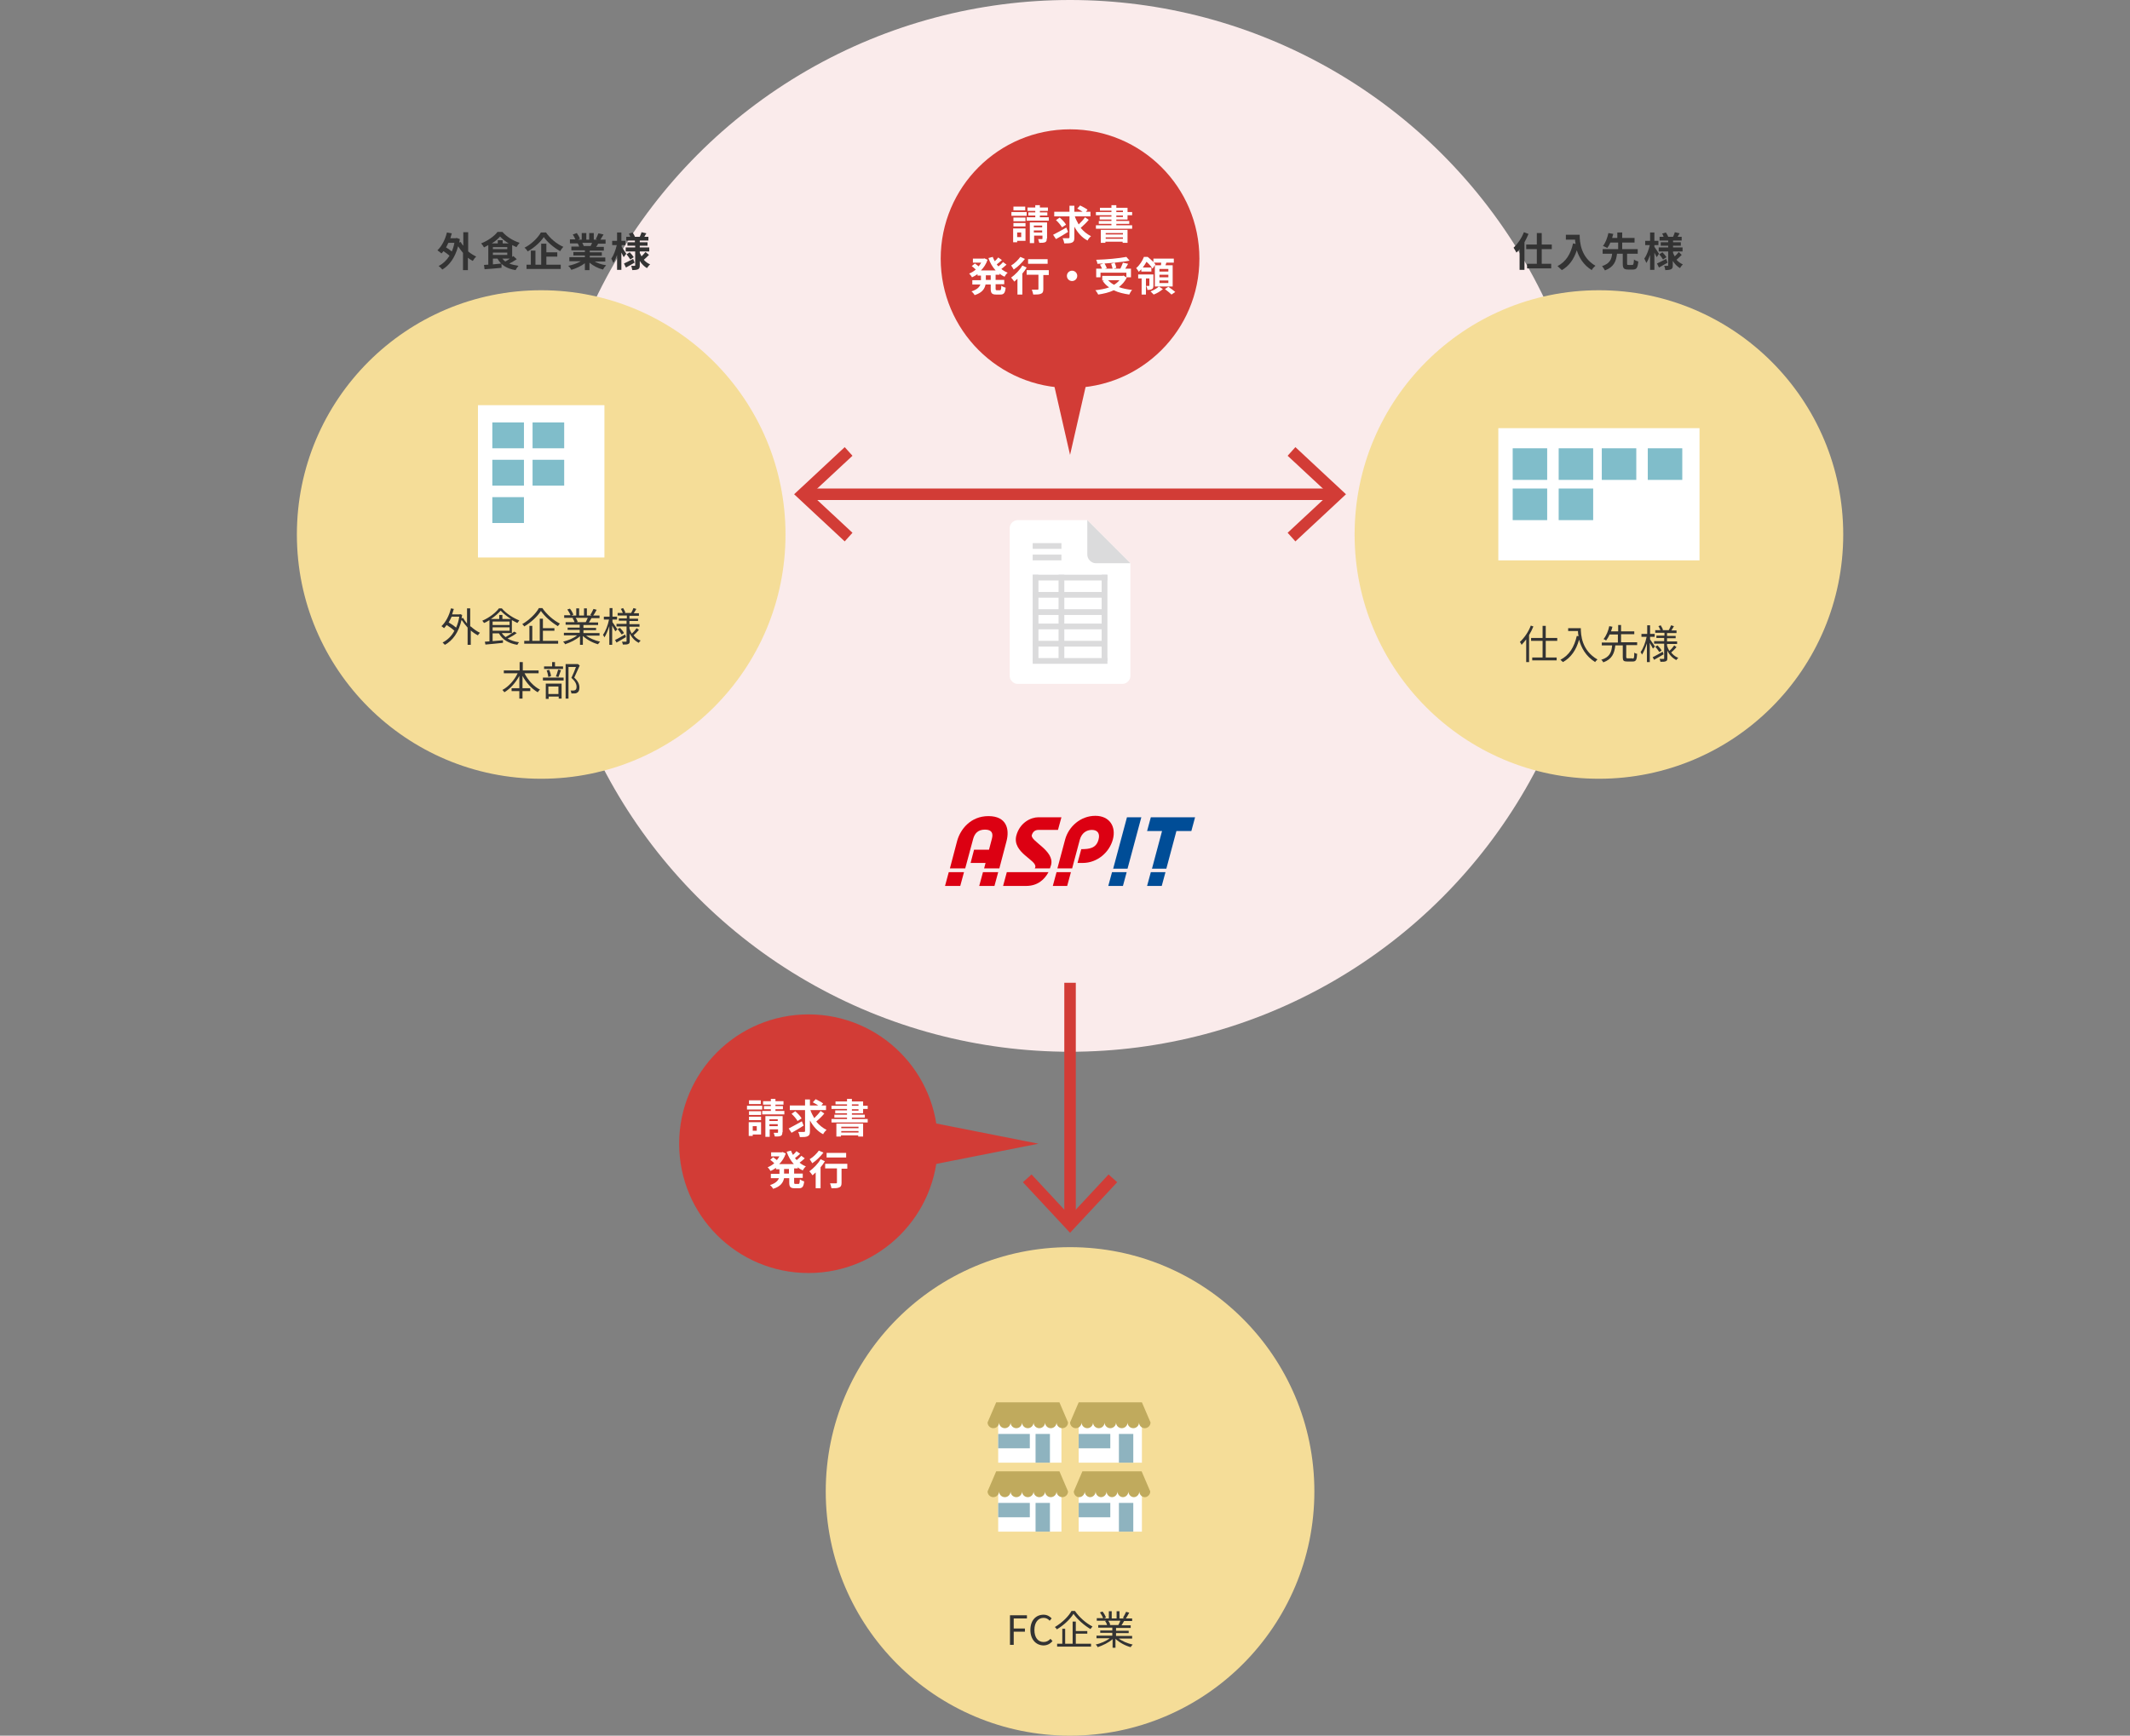 <?xml version="1.0" encoding="utf-8"?>
<!-- Generator: Adobe Illustrator 27.8.1, SVG Export Plug-In . SVG Version: 6.00 Build 0)  -->
<svg version="1.1" id="レイヤー_3" xmlns="http://www.w3.org/2000/svg" xmlns:xlink="http://www.w3.org/1999/xlink" x="0px"
	 y="0px" width="741.061px" height="604px" viewBox="0 0 741.061 604" style="enable-background:new 0 0 741.061 604;"
	 xml:space="preserve">
<rect x="0" y="0" width="741.061" height="604" fill="#808080" stroke="none"/>
<style type="text/css">
	.st0{fill:#FAEBEB;}
	.st1{fill:#F5DD98;}
	.st2{fill:none;stroke:#D23C36;stroke-width:4;stroke-miterlimit:10;}
	.st3{fill:#D23C36;}
	.st4{fill:#004D97;}
	.st5{fill:#DC0012;}
	.st6{fill:#FFFFFF;}
	.st7{fill:#80BDCA;}
	.st8{fill:#333333;}
	.st9{fill:#DBDBDC;}
	.st10{fill:#C0AA5D;}
	.st11{fill:#8EB3BF;}
	.st12{display:none;}
</style>
<g>
	<g id="主要素">
		<circle class="st0" cx="372.289" cy="183" r="183"/>
		<circle class="st1" cx="188.289" cy="186" r="85"/>
		<circle class="st1" cx="556.289" cy="186" r="85"/>
		<g>
			<g>
				<line class="st2" x1="463.989" y1="172" x2="280.589" y2="172"/>
				<g>
					<polygon class="st3" points="450.689,155.6 447.989,158.6 462.389,172 447.989,185.4 450.689,188.4 468.289,172 					"/>
				</g>
				<g>
					<polygon class="st3" points="293.889,155.6 296.589,158.6 282.189,172 296.589,185.4 293.889,188.4 276.289,172 					"/>
				</g>
			</g>
		</g>
		<g>
			<g>
				<line class="st2" x1="372.289" y1="342" x2="372.289" y2="424.7"/>
				<g>
					<polygon class="st3" points="355.889,411.4 358.889,408.7 372.289,423.1 385.689,408.7 388.689,411.4 372.289,429 					"/>
				</g>
			</g>
		</g>
		<circle class="st3" cx="372.289" cy="90" r="45"/>
		<polyline class="st3" points="380.589,122 372.289,158.3 363.989,122 		"/>
		<g>
			<g>
				<g>
					<polygon class="st4" points="400.789,302.3 405.789,302.3 409.289,289.2 414.489,289.2 415.789,284.4 400.389,284.4 
						399.089,289.2 404.289,289.2 					"/>
					<polygon class="st4" points="400.389,303.5 399.089,308.3 404.189,308.3 405.489,303.5 					"/>
				</g>
				<g>
					<polygon class="st4" points="392.289,302.3 397.089,284.4 392.089,284.4 387.289,302.3 					"/>
					<polygon class="st4" points="386.889,303.5 385.589,308.3 390.689,308.3 391.989,303.5 					"/>
				</g>
			</g>
			<g>
				<g>
					<polygon class="st5" points="367.589,303.5 366.289,308.3 371.289,308.3 372.589,303.5 					"/>
					<path class="st5" d="M372.989,302.3l2.7-10.1c0.6-2.2,2.2-3.4,4.2-3.4s2.9,1.3,2.3,3.4c-0.8,3-3.2,3.3-6,3.3l-1.3,4.8h1.8
						c5.1,0,9.3-3.7,10.5-8.2s-1.2-8.2-6.1-8.2c-5.2,0-9.3,3.8-10.5,8.2l-2.7,10.1h5.1V302.3z"/>
				</g>
				<g>
					<path class="st5" d="M360.189,301.8c0,0.1-0.1,0.3-0.2,0.4h5.3c0.1-0.4,0.3-0.8,0.4-1.2c1.3-5-7.3-8.3-6.7-10.4
						c0.3-1,1-1.8,2.3-1.8h6.8l1.2-4.4h-8c-2.7,0-6.5,1.9-7.7,6.4C352.089,296.8,360.889,299.3,360.189,301.8z"/>
					<path class="st5" d="M358.289,303.5h-0.1h-7.9l-1.3,4.8h8c4,0,6.4-2.2,7.8-4.8H358.289z"/>
				</g>
				<g>
					<path class="st5" d="M335.789,302.3l2.8-10.4c0.5-1.8,1.6-3.2,4.1-3.2s2.9,1.4,2.4,3.2l-1,3.8h-5.2l-1.2,4.6h5.2l-0.5,1.9h5.3
						l2.5-9.5c1.1-4.2,0-8.7-6.3-8.7c-6.2,0-9.8,4.6-10.9,8.7l-2.5,9.5h5.3V302.3z"/>
					<polygon class="st5" points="330.089,303.5 328.789,308.3 334.089,308.3 335.389,303.5 					"/>
					<polygon class="st5" points="341.989,303.5 340.689,308.3 345.989,308.3 347.289,303.5 					"/>
				</g>
			</g>
		</g>
		<g>
			<path class="st6" d="M357.189,75.1h-5.3v-1.3h5.3V75.1z M356.789,83.8h-2.9v0.5h-1.4v-4.8h4.3V83.8z M356.789,77h-4.2v-1.3h4.2
				V77z M352.589,77.6h4.2v1.2h-4.2V77.6z M356.689,73.2h-4.1v-1.3h4.1V73.2z M353.889,80.9v1.6h1.4v-1.6H353.889z M364.889,75.6
				v1.2h-7.7v-1.2h3V75h-2.4v-1.1h2.4v-0.5h-2.7v-1.2h2.7v-0.8h1.6v0.8h2.8v1.2h-2.8v0.5h2.6V75h-2.6v0.6H364.889z M364.189,83
				c0,0.7-0.1,1.1-0.6,1.3c-0.5,0.2-1.1,0.2-2,0.2c-0.1-0.4-0.3-1-0.4-1.3c0.5,0,1.1,0,1.3,0c0.2,0,0.2-0.1,0.2-0.2v-1h-2.9v2.6
				h-1.5v-7.2h6V83H364.189z M359.689,78.5v0.6h2.9v-0.6H359.689z M362.589,80.9v-0.7h-2.9v0.7H362.589z"/>
			<path class="st6" d="M371.589,80.7c-1.4,0.9-2.9,1.8-4.2,2.5l-1-1.5c1.2-0.6,3-1.6,4.6-2.5L371.589,80.7z M378.789,76.5
				c-0.8,1-1.9,2-2.8,2.8c1,1.2,2.2,2.2,3.6,2.9c-0.4,0.3-1,1-1.2,1.5c-2-1-3.5-2.8-4.6-4.8v3.8c0,1-0.2,1.4-0.8,1.7
				c-0.6,0.3-1.5,0.3-2.7,0.3c-0.1-0.5-0.3-1.3-0.6-1.8c0.9,0,1.7,0,2,0s0.4-0.1,0.4-0.3v-7.3h-5.3v-1.6h5.3v-2.1h1.7v2.1h2.9
				c-0.6-0.4-1.3-0.8-1.9-1.1l1-1.1c0.8,0.4,2,1,2.6,1.5l-0.6,0.7h1.6v1.6h-5.4v0.1c0.3,0.9,0.8,1.8,1.3,2.7
				c0.8-0.8,1.7-1.7,2.2-2.5L378.789,76.5z M369.489,79.1c-0.4-0.7-1.3-1.8-2.1-2.5l1.3-0.9c0.8,0.7,1.8,1.7,2.2,2.5L369.489,79.1z"
				/>
			<path class="st6" d="M388.389,76.4v0.5h4.5v1h-4.5v0.5h5.5v1.2h-12.6v-1.2h5.4v-0.5h-4.4v-1h4.4v-0.5h-4.1v-1h4.1v-0.5h-5.4v-1.1
				h5.4v-0.5h-4v-1h4v-0.9h1.7v0.9h3.9v1.5h1.6v1.1h-1.6v1.5H388.389z M382.989,80h9.3v4.5h-1.7v-0.4h-6v0.4h-1.6L382.989,80
				L382.989,80z M384.689,81.1v0.5h6v-0.5H384.689z M390.689,83.1v-0.5h-6v0.5H390.689z M388.389,73.8h2.3v-0.5h-2.3V73.8z
				 M388.389,75.5h2.3V75h-2.3V75.5z"/>
			<path class="st6" d="M346.389,95.8v1.6h3v1.5h-3v1.5c0,0.5,0.1,0.6,0.4,0.6h1.1c0.4,0,0.4-0.3,0.5-1.6c0.3,0.3,1,0.6,1.5,0.7
				c-0.2,1.8-0.6,2.4-1.8,2.4h-1.5c-1.5,0-1.9-0.5-1.9-2V99h-1.8c-0.3,1.5-1.2,2.9-3.8,3.7c-0.2-0.4-0.7-1-1.1-1.3
				c1.9-0.6,2.8-1.5,3.1-2.4h-2.8v-1.5h3v-1.6h-1.2v-0.5c-0.6,0.4-1.2,0.8-1.9,1.1c-0.2-0.4-0.7-1-1-1.3c0.8-0.3,1.6-0.8,2.3-1.4
				c-0.4-0.4-0.9-0.8-1.4-1.2l1.1-0.9c0.4,0.3,1,0.7,1.3,1c0.3-0.4,0.6-0.8,0.9-1.3h-2.9V90h3.7l0.3-0.1l1.1,0.5
				c-0.5,1.5-1.3,2.7-2.3,3.7h5.1c-1.1-1.2-1.9-2.6-2.5-4.3l1.5-0.4c0.2,0.5,0.4,1,0.7,1.5c0.5-0.4,0.9-0.9,1.2-1.3l1.3,0.9
				c-0.6,0.5-1.2,1.1-1.8,1.5c0.2,0.3,0.4,0.5,0.6,0.7c0.6-0.5,1.2-1,1.6-1.5l1.2,0.9c-0.6,0.5-1.2,1.1-1.8,1.5
				c0.6,0.5,1.4,1,2.2,1.3c-0.4,0.3-0.9,1-1.1,1.4c-0.6-0.3-1.2-0.6-1.7-1.1v0.4h-1.4V95.8z M344.689,95.8h-1.7v1.6h1.7V95.8z"/>
			<path class="st6" d="M357.189,93.1c-0.4,0.7-0.9,1.4-1.5,2.1v7.3h-1.7V97c-0.4,0.4-0.8,0.7-1.1,1c-0.2-0.3-0.8-1.1-1.1-1.4
				c1.4-1,3-2.6,3.9-4.2L357.189,93.1z M356.589,90.1c-1,1.3-2.5,2.8-3.9,3.7c-0.2-0.4-0.6-1-0.9-1.4c1.2-0.7,2.5-2,3.2-3
				L356.589,90.1z M364.889,95.7h-1.9v4.9c0,0.9-0.2,1.4-0.8,1.6c-0.6,0.3-1.5,0.3-2.7,0.3c-0.1-0.5-0.3-1.2-0.5-1.7
				c0.8,0,1.7,0,2,0s0.3-0.1,0.3-0.3v-4.9h-4.1V94h7.7V95.7z M364.489,91.8h-6.8v-1.6h6.8V91.8z"/>
			<path class="st6" d="M372.989,94.2c1,0,1.8,0.8,1.8,1.8s-0.8,1.8-1.8,1.8s-1.8-0.8-1.8-1.8S371.989,94.2,372.989,94.2z"/>
			<path class="st6" d="M391.989,96.6c-0.6,1.4-1.6,2.4-2.7,3.3c1.3,0.5,2.9,0.8,4.6,1c-0.4,0.4-0.8,1.1-1,1.6
				c-2-0.3-3.8-0.7-5.4-1.5c-1.6,0.8-3.5,1.2-5.4,1.5c-0.2-0.4-0.6-1.1-1-1.5c1.8-0.2,3.4-0.5,4.8-1c-0.9-0.6-1.6-1.3-2.2-2.2
				l0.5-0.2h-0.7V96h7.1l0.3-0.1L391.989,96.6z M382.989,96.5h-1.6v-3h2c-0.1-0.4-0.4-1-0.7-1.4l1.2-0.4c-0.7,0-1.4,0.1-2.1,0.1
				c0-0.4-0.2-1-0.4-1.4c3.7-0.1,7.9-0.5,10.5-1l1.1,1.3c-1.5,0.3-3.3,0.5-5.2,0.7c0.3,0.6,0.5,1.3,0.6,1.8l-1,0.3h2.4
				c0.3-0.6,0.7-1.5,0.9-2.1l1.8,0.4c-0.3,0.6-0.7,1.2-1,1.7h2v3h-1.6v-1.6h-9v1.6H382.989z M387.889,91.4c-1.2,0.1-2.4,0.2-3.6,0.3
				c0.3,0.5,0.6,1.1,0.8,1.6l-0.7,0.2h2.7c-0.1-0.5-0.3-1.2-0.5-1.7L387.889,91.4z M385.489,97.5c0.6,0.6,1.3,1.2,2.1,1.6
				c0.7-0.4,1.4-1,1.9-1.6H385.489z"/>
			<path class="st6" d="M397.089,93.7c-0.3,0.3-0.6,0.6-0.9,0.9c-0.2-0.4-0.6-1-0.9-1.3c1.3-1.1,2.2-2.6,2.7-3.9h1.3
				c0.9,0.7,2.1,1.8,2.7,2.6l-1,1.5c-0.4-0.7-1.3-1.7-2.1-2.4c-0.3,0.6-0.8,1.3-1.3,2h3v1.4h-3.5L397.089,93.7L397.089,93.7z
				 M401.289,99.3c0,0.6-0.1,1.1-0.5,1.3c-0.4,0.2-0.9,0.3-1.6,0.3c0-0.4-0.2-1-0.4-1.4c0.4,0,0.7,0,0.9,0c0.1,0,0.2,0,0.2-0.2v-2.4
				h-1.2v5.6h-1.5v-5.6h-1.2v-1.4h5.3L401.289,99.3L401.289,99.3z M404.589,100.6c-0.8,0.7-2.1,1.5-3.2,1.9
				c-0.3-0.3-0.8-0.8-1.1-1.1c1.1-0.4,2.3-1.1,2.9-1.7L404.589,100.6z M403.889,92.3c0.1-0.3,0.1-0.6,0.1-0.9h-2.7V90h7.1v1.4h-2.6
				c-0.1,0.3-0.2,0.6-0.3,0.9h2.5v7.4h-6.2v-7.4H403.889z M406.489,93.6h-3.1v0.9h3.1V93.6z M406.489,95.6h-3.1v0.9h3.1V95.6z
				 M406.489,97.6h-3.1v0.9h3.1V97.6z M406.489,99.8c0.8,0.5,1.8,1.3,2.4,1.8l-1.3,0.9c-0.5-0.5-1.5-1.3-2.3-1.9L406.489,99.8z"/>
		</g>
		<polyline class="st3" points="319.289,389.7 361.289,398 319.289,406.3 		"/>
		<g>
			<rect x="521.289" y="149" class="st6" width="70" height="46"/>
			<rect x="526.289" y="156" class="st7" width="12" height="11"/>
			<rect x="526.289" y="170" class="st7" width="12" height="11"/>
			<rect x="542.289" y="156" class="st7" width="12" height="11"/>
			<rect x="557.289" y="156" class="st7" width="12" height="11"/>
			<rect x="573.289" y="156" class="st7" width="12" height="11"/>
			<rect x="542.289" y="170" class="st7" width="12" height="11"/>
		</g>
		<g>
			<rect x="166.289" y="141" class="st6" width="44" height="53"/>
			<rect x="171.289" y="147" class="st7" width="11" height="9"/>
			<rect x="171.289" y="160" class="st7" width="11" height="9"/>
			<rect x="171.289" y="173" class="st7" width="11" height="9"/>
			<rect x="185.289" y="147" class="st7" width="11" height="9"/>
			<rect x="185.289" y="160" class="st7" width="11" height="9"/>
		</g>
		<g>
			<g>
				<path class="st8" d="M163.789,218c1,0.9,2.1,1.7,3.2,2.2c-0.2,0.2-0.6,0.6-0.7,0.9c-0.8-0.4-1.7-1-2.5-1.7v5h-1.1v-6
					c-0.8-0.9-1.5-1.8-2.1-2.7c-1,4.4-3.1,7.2-5.8,8.7c-0.2-0.2-0.6-0.6-0.8-0.8c1.7-0.9,3.1-2.2,4.1-4.1c-0.6-0.6-1.7-1.4-2.7-2
					c-0.3,0.4-0.6,0.8-0.9,1.1c-0.2-0.2-0.6-0.5-0.9-0.7c1.5-1.4,2.7-3.7,3.3-6.2l1,0.2c-0.2,0.7-0.4,1.3-0.6,1.9h2.6l0.2-0.1
					l0.7,0.3c-0.1,0.4-0.1,0.8-0.2,1.2l0.5-0.2c0.4,0.7,0.9,1.4,1.4,2v-5.3h1.1v6.3H163.789z M157.089,214.7c-0.3,0.7-0.7,1.4-1,1.9
					c0.9,0.5,1.9,1.2,2.6,1.8c0.5-1.1,0.9-2.4,1.1-3.8h-2.7V214.7z"/>
				<path class="st8" d="M179.789,220.3c-0.9,0.7-2.1,1.4-3.2,1.9c1.1,0.6,2.4,1.1,4,1.3c-0.2,0.2-0.5,0.6-0.6,0.9
					c-3-0.5-5.2-1.8-6.4-4h-2.2v2.7l3.6-0.3v0.9c-2.2,0.2-4.5,0.5-6.1,0.6l-0.2-1c0.5,0,1-0.1,1.6-0.1v-7.4c-0.6,0.4-1.2,0.7-1.9,1
					c-0.1-0.2-0.4-0.6-0.6-0.8c2.4-1,4.7-2.8,5.8-4.3h1c1.5,1.8,4,3.4,6.1,4.2c-0.2,0.3-0.5,0.6-0.7,0.9c-0.6-0.3-1.2-0.6-1.9-1v4.6
					c0.3-0.2,0.5-0.4,0.8-0.6L179.789,220.3z M177.789,215.4c-1.4-0.9-2.7-1.9-3.6-2.9c-0.8,0.9-2,2-3.4,2.9h2.9V214h1.1v1.4
					H177.789z M171.389,217.5h5.9v-1.2h-5.9V217.5z M171.389,219.5h5.9v-1.2h-5.9V219.5z M174.589,220.3c0.3,0.5,0.8,1,1.3,1.4
					c0.7-0.4,1.6-0.9,2.3-1.4H174.589z"/>
				<path class="st8" d="M188.689,211.6c1.5,2.2,3.9,4.3,6.1,5.4c-0.2,0.3-0.5,0.6-0.7,0.9c-2.2-1.3-4.6-3.4-5.9-5.3
					c-1.1,1.8-3.4,4-5.8,5.4c-0.1-0.2-0.4-0.6-0.7-0.8c2.4-1.4,4.8-3.7,5.8-5.6L188.689,211.6L188.689,211.6z M188.889,223h5.3v1
					h-11.8v-1h1.8v-5.2h1v5.2h2.6v-7.7h1.1v3.3h4v0.9h-4L188.889,223L188.889,223z"/>
				<path class="st8" d="M203.789,221.1c1.3,1,3.2,1.8,5,2.2c-0.2,0.2-0.6,0.6-0.7,0.9c-1.9-0.5-3.9-1.6-5.3-2.9v3.1h-1v-3
					c-1.3,1.2-3.4,2.2-5.2,2.8c-0.1-0.3-0.4-0.7-0.7-0.9c1.7-0.4,3.7-1.2,4.9-2.2h-4.6v-0.9h5.5v-1h-4.2v-0.8h4.2v-1h-4.9v-0.9h3.1
					c-0.1-0.4-0.4-1-0.7-1.4l0.5-0.1h-3.4v-0.9h2.2c-0.2-0.6-0.7-1.4-1.1-2l0.9-0.3c0.5,0.6,1,1.5,1.2,2.1l-0.7,0.3h1.7v-2.5h1v2.5
					h1.7v-2.5h1v2.5h1.7l-0.5-0.2c0.4-0.6,0.8-1.5,1.1-2.1l1.1,0.3c-0.4,0.7-0.8,1.5-1.2,2h2.2v0.9h-2.8c-0.3,0.5-0.6,1.1-0.9,1.5
					h3.2v0.9h-5.1v1h4.4v0.8h-4.4v1h5.6v0.9h-4.8V221.1z M200.289,215c0.3,0.4,0.6,1,0.7,1.4l-0.4,0.1h3.3h-0.1
					c0.2-0.4,0.5-1,0.7-1.5H200.289z"/>
				<path class="st8" d="M214.089,219.7c-0.2-0.4-0.7-1.3-1.1-2v6.7h-1v-6.5c-0.5,1.5-1.1,3-1.7,3.9c-0.1-0.3-0.4-0.7-0.5-0.9
					c0.9-1.2,1.7-3.3,2.1-5.3h-1.8v-1h2v-3h1v3h1.6v1h-1.6v0.9c0.4,0.5,1.4,2.1,1.7,2.5L214.089,219.7z M217.789,221.7
					c-1.1,0.7-2.3,1.3-3.3,1.9l-0.5-0.9c0.9-0.4,2.2-1.2,3.5-1.9L217.789,221.7z M220.089,220.6c0.7,1,1.6,1.9,2.8,2.3
					c-0.2,0.2-0.5,0.6-0.7,0.8c-1.3-0.7-2.4-1.8-3.1-3.3v2.7c0,0.6-0.1,0.8-0.5,1s-1,0.2-1.9,0.2c0-0.3-0.2-0.7-0.3-1
					c0.6,0,1.2,0,1.4,0s0.2-0.1,0.2-0.2V218h-3.5v-0.9h3.5V216h-2.7v-0.8h2.8v-1h-3.2v-0.9h1.8c-0.2-0.4-0.4-1-0.7-1.4l0.8-0.3
					c0.3,0.5,0.7,1.2,0.8,1.6l-0.3,0.1h2.4h-0.1c0.3-0.5,0.6-1.2,0.8-1.7l1,0.3c-0.3,0.5-0.6,1.1-0.9,1.5h1.8v0.9h-3.3v1h3v0.8h-3
					v1.1h3.5v0.9h-3.5v0.6c0.2,0.7,0.5,1.3,0.8,1.8c0.6-0.5,1.3-1.3,1.7-1.9l0.8,0.6c-0.6,0.7-1.3,1.4-1.9,1.9L220.089,220.6z
					 M215.689,218.5c0.5,0.5,1.2,1.3,1.4,1.8l-0.8,0.5c-0.3-0.5-0.9-1.3-1.4-1.9L215.689,218.5z"/>
				<path class="st8" d="M182.489,234.3c1.2,2.4,3.2,4.6,5.4,5.7c-0.3,0.2-0.6,0.6-0.8,0.9c-2.1-1.2-4-3.3-5.3-5.7v4.3h2.7v1h-2.7
					v2.6h-1.1v-2.6h-2.7v-1h2.7v-4.3c-1.3,2.4-3.2,4.5-5.2,5.7c-0.2-0.3-0.5-0.6-0.7-0.8c2.1-1.1,4.2-3.4,5.3-5.8h-4.8v-1h5.5v-2.9
					h1.1v2.9h5.5v1L182.489,234.3L182.489,234.3z"/>
				<path class="st8" d="M188.889,235.8h7.2v1h-7.2V235.8z M195.889,232.8h-6.6v-0.9h2.8v-1.5h1v1.5h2.8V232.8z M189.889,237.9h5.5
					v5.2h-1v-0.7h-3.5v0.8h-1V237.9z M190.789,235.6c-0.1-0.6-0.3-1.6-0.6-2.3l0.9-0.2c0.3,0.7,0.6,1.6,0.6,2.2L190.789,235.6z
					 M190.789,238.9v2.6h3.5v-2.6H190.789z M193.389,235.4c0.3-0.6,0.6-1.7,0.8-2.4l1,0.2c-0.3,0.8-0.6,1.7-0.9,2.4L193.389,235.4z
					 M201.689,231.6c-0.6,1.3-1.3,2.9-1.9,4.2c1.4,1.3,1.8,2.4,1.8,3.4c0,0.9-0.2,1.5-0.7,1.8c-0.3,0.2-0.5,0.3-0.9,0.3
					c-0.3,0-0.8,0-1.2,0c0-0.3-0.1-0.7-0.3-1c0.4,0,0.8,0,1.1,0c0.2,0,0.4-0.1,0.6-0.2c0.3-0.2,0.4-0.6,0.4-1.1
					c0-0.9-0.4-1.9-1.8-3.1c0.6-1.2,1.2-2.7,1.6-3.8h-2.6v11h-1v-12h4.1h0.2L201.689,231.6z"/>
			</g>
		</g>
		<circle class="st1" cx="372.289" cy="519" r="85"/>
		<g>
			<g>
				<path class="st8" d="M351.389,562.1h5.9v1.1h-4.6v3.5h3.9v1.1h-3.9v4.6h-1.3V562.1z"/>
				<path class="st8" d="M358.489,567.2c0-3.3,1.9-5.3,4.6-5.3c1.2,0,2.2,0.6,2.8,1.3l-0.7,0.8c-0.5-0.6-1.2-1-2.1-1
					c-1.9,0-3.2,1.6-3.2,4.2c0,2.6,1.2,4.2,3.2,4.2c1,0,1.7-0.4,2.4-1.1l0.7,0.8c-0.8,0.9-1.8,1.5-3.2,1.5
					C360.389,572.5,358.489,570.5,358.489,567.2z"/>
				<path class="st8" d="M373.989,560.6c1.5,2.2,3.9,4.3,6.1,5.4c-0.2,0.3-0.5,0.6-0.7,0.9c-2.2-1.3-4.6-3.4-5.9-5.3
					c-1.1,1.8-3.4,4-5.8,5.4c-0.1-0.2-0.4-0.6-0.7-0.8c2.4-1.4,4.8-3.7,5.8-5.6L373.989,560.6L373.989,560.6z M374.289,572h5.3v1
					h-11.8v-1h1.8v-5.2h1v5.2h2.6v-7.7h1.1v3.3h4v0.9h-4V572z"/>
				<path class="st8" d="M389.089,570.1c1.3,1,3.2,1.8,5,2.2c-0.2,0.2-0.6,0.6-0.7,0.9c-1.9-0.5-3.9-1.6-5.3-2.9v3.1h-1v-3
					c-1.3,1.2-3.4,2.2-5.2,2.8c-0.1-0.3-0.4-0.7-0.7-0.9c1.7-0.4,3.7-1.2,4.9-2.2h-4.6v-0.9h5.5v-1h-4.2v-0.8h4.2v-1h-4.9v-0.9h3.1
					c-0.1-0.4-0.4-1-0.7-1.4l0.5-0.1h-3.4v-0.9h2.2c-0.2-0.6-0.7-1.4-1.1-2l0.9-0.3c0.5,0.6,1,1.5,1.2,2.1l-0.7,0.3h1.7v-2.5h1v2.5
					h1.7v-2.5h1v2.5h1.7l-0.5-0.2c0.4-0.6,0.8-1.5,1.1-2.1l1.1,0.3c-0.4,0.7-0.8,1.5-1.2,2h2.2v0.9h-2.8c-0.3,0.5-0.6,1.1-0.9,1.5
					h3.2v0.9h-5.1v1h4.4v0.8h-4.4v1h5.6v0.9h-4.8V570.1z M385.589,564c0.3,0.4,0.6,1,0.7,1.4l-0.4,0.1h3.3h-0.1
					c0.2-0.4,0.5-1,0.7-1.5H385.589z"/>
			</g>
		</g>
		<g>
			<g>
				<path class="st8" d="M533.489,218c-0.4,1-0.9,2-1.5,3v9.4h-1v-7.9c-0.5,0.7-1.1,1.3-1.6,1.9c-0.1-0.3-0.4-0.8-0.6-1
					c1.5-1.4,3-3.5,3.8-5.7L533.489,218z M537.789,223v5.8h3.8v1h-8.5v-1h3.6V223h-4v-1h4v-4.2h1.1v4.2h4v1H537.789z"/>
				<path class="st8" d="M549.989,218.5c0,2.5,0.3,7.8,5.8,11c-0.2,0.2-0.7,0.6-0.8,0.9c-3.4-2.1-4.9-5.2-5.6-7.8
					c-1,3.6-2.8,6.2-5.6,7.8c-0.2-0.2-0.7-0.6-0.9-0.8c3.1-1.6,4.8-4.4,5.7-8.3l0.6,0.1c-0.1-0.6-0.2-1.3-0.2-1.8h-3.4v-1h4.4V218.5
					z"/>
				<path class="st8" d="M567.989,229.2c0.5,0,0.6-0.3,0.6-2.1c0.2,0.2,0.7,0.4,1,0.4c-0.1,2.1-0.4,2.7-1.5,2.7h-2
					c-1.2,0-1.5-0.3-1.5-1.5v-4.1h-2.6c-0.3,2.7-1.1,4.8-4.2,5.9c-0.1-0.3-0.4-0.7-0.7-0.9c3-0.9,3.6-2.7,3.8-5h-3.6v-1h5.6v-2.8
					h-2.9c-0.3,0.8-0.8,1.5-1.2,2.1c-0.2-0.2-0.6-0.4-0.9-0.5c1-1.2,1.7-3,2-4.5l1.1,0.2c-0.1,0.5-0.3,1.1-0.5,1.6h2.5v-2.2h1v2.2
					h4.6v1h-4.6v2.8h5.6v1h-3.8v4.1c0,0.4,0.1,0.5,0.6,0.5h1.6V229.2z"/>
				<path class="st8" d="M575.089,225.7c-0.2-0.4-0.7-1.3-1.1-2v6.7h-1v-6.5c-0.5,1.5-1.1,3-1.7,3.9c-0.1-0.3-0.4-0.7-0.5-0.9
					c0.9-1.2,1.7-3.3,2.1-5.3h-1.8v-1h2v-3h1v3h1.6v1h-1.6v0.9c0.4,0.5,1.4,2.1,1.7,2.5L575.089,225.7z M578.789,227.7
					c-1.1,0.7-2.3,1.3-3.3,1.9l-0.5-0.9c0.9-0.4,2.2-1.2,3.5-1.9L578.789,227.7z M581.089,226.6c0.7,1,1.6,1.9,2.8,2.3
					c-0.2,0.2-0.5,0.6-0.7,0.8c-1.3-0.7-2.4-1.8-3.1-3.3v2.7c0,0.6-0.1,0.8-0.5,1s-1,0.2-1.9,0.2c0-0.3-0.2-0.7-0.3-1
					c0.6,0,1.2,0,1.4,0s0.2-0.1,0.2-0.2V224h-3.5v-0.9h3.5V222h-2.7v-0.8h2.8v-1h-3.2v-0.9h1.8c-0.2-0.4-0.4-1-0.7-1.4l0.8-0.3
					c0.3,0.5,0.7,1.2,0.8,1.6l-0.3,0.1h2.4h-0.1c0.3-0.5,0.6-1.2,0.8-1.7l1,0.3c-0.3,0.5-0.6,1.1-0.9,1.5h1.8v0.9h-3.3v1h3v0.8h-3
					v1.1h3.5v0.9h-3.5v0.6c0.2,0.7,0.5,1.3,0.8,1.8c0.6-0.5,1.3-1.3,1.7-1.9l0.8,0.6c-0.6,0.7-1.3,1.4-1.9,1.9L581.089,226.6z
					 M576.689,224.6c0.5,0.5,1.2,1.3,1.4,1.8l-0.8,0.5c-0.3-0.5-0.9-1.3-1.4-1.9L576.689,224.6z"/>
			</g>
		</g>
		<g>
			<g>
				<path class="st8" d="M162.789,87.4c0.9,0.8,1.9,1.4,2.9,1.9c-0.4,0.3-0.9,1-1.2,1.5c-0.6-0.3-1.2-0.7-1.7-1.1V94h-1.7v-6
					c-0.6-0.7-1.2-1.5-1.7-2.3c-1.1,4-3,6.6-5.5,8.1c-0.3-0.4-0.9-1-1.3-1.2c1.5-0.8,2.8-2,3.8-3.6c-0.5-0.5-1.4-1.1-2.1-1.6
					c-0.2,0.3-0.5,0.6-0.7,0.8c-0.3-0.3-1-0.8-1.4-1.1c1.5-1.4,2.7-3.7,3.3-6.2l1.7,0.3c-0.2,0.6-0.3,1.1-0.5,1.7h1.9l0.3-0.1
					l1.1,0.4c-0.1,0.4-0.1,0.8-0.2,1.2l0.5-0.2c0.2,0.4,0.5,0.9,0.9,1.3v-4.7h1.7v6.6H162.789z M155.989,84.5
					c-0.3,0.6-0.5,1.1-0.8,1.6c0.7,0.4,1.4,0.9,2,1.4c0.4-0.9,0.7-1.9,0.9-3H155.989z"/>
				<path class="st8" d="M179.789,90.2c-0.8,0.5-1.7,1.1-2.6,1.5c0.9,0.4,2,0.6,3.2,0.8c-0.3,0.4-0.8,1-1,1.5
					c-3.1-0.5-5.1-1.8-6.3-4h-1.6v2l3-0.3v1.5c-2.1,0.2-4.3,0.4-5.9,0.5l-0.2-1.5c0.4,0,0.9-0.1,1.5-0.1v-6.8
					c-0.5,0.3-1,0.5-1.5,0.8c-0.2-0.4-0.6-1-1-1.4c2.3-0.9,4.6-2.5,5.7-4h1.7c1.6,1.8,3.8,3.1,6,3.8c-0.4,0.4-0.8,1-1.1,1.5
					c-0.5-0.2-1-0.5-1.5-0.7v4.1c0.2-0.1,0.3-0.2,0.4-0.3L179.789,90.2z M176.989,84.7c-1.2-0.7-2.3-1.6-3-2.4
					c-0.7,0.8-1.7,1.7-2.9,2.4h2.1v-1.1h1.7v1.1H176.989z M171.489,86.7h5V86h-5V86.7z M171.489,88.7h5v-0.8h-5V88.7z M174.789,90
					c0.3,0.4,0.6,0.7,1,1c0.5-0.3,1.1-0.6,1.6-1H174.789z"/>
				<path class="st8" d="M189.889,80.8c1.5,2.2,3.8,4.1,6.1,5.1c-0.4,0.4-0.8,1-1.1,1.5c-2.2-1.2-4.5-3.2-5.7-4.9
					c-1.1,1.7-3.3,3.7-5.6,5c-0.2-0.4-0.7-1-1.1-1.3c2.4-1.2,4.7-3.5,5.7-5.3h1.7V80.8z M190.089,92.1h5v1.5h-11.9v-1.5h1.5v-4.9
					h1.6v4.9h2v-7.3h1.8v3h3.8v1.5h-3.8L190.089,92.1L190.089,92.1z"/>
				<path class="st8" d="M206.489,90.8c1.2,0.7,2.8,1.3,4.4,1.5c-0.4,0.4-0.9,1.1-1.1,1.5c-1.7-0.4-3.4-1.3-4.7-2.4V94h-1.6v-2.4
					c-1.3,1-3,1.8-4.7,2.3c-0.2-0.4-0.7-1.1-1.1-1.4c1.6-0.3,3.2-0.9,4.4-1.6h-4v-1.4h5.4v-0.6h-4v-1.2h4v-0.6h-4.7v-1.3h2.7
					c-0.1-0.4-0.3-0.8-0.5-1.1h0.2h-2.9v-1.4h1.9c-0.2-0.5-0.6-1.2-0.9-1.7l1.4-0.5c0.4,0.6,0.9,1.4,1.1,2l-0.7,0.3h1.3v-2.3h1.6
					v2.3h1v-2.3h1.6v2.3h1.2l-0.5-0.2c0.3-0.6,0.7-1.4,0.9-2l1.8,0.4c-0.4,0.6-0.8,1.3-1.1,1.8h1.8v1.4h-2.6
					c-0.2,0.4-0.4,0.8-0.7,1.1h2.7v1.3h-4.9v0.6h4.2V89h-4.2v0.6h5.4V91h-4.1V90.8z M202.589,84.5c0.2,0.4,0.4,0.8,0.5,1.1h-0.2h2.6
					c0.2-0.3,0.3-0.7,0.5-1.1H202.589z"/>
				<path class="st8" d="M216.989,89.5c-0.2-0.4-0.5-1-0.8-1.6v6h-1.5v-5.2c-0.4,1.1-0.8,2.1-1.3,2.8c-0.2-0.5-0.5-1.1-0.7-1.5
					c0.8-1.1,1.5-3,1.9-4.7h-1.6v-1.5h1.7v-2.9h1.5v2.9h1.4v1.5h-1.3v0.6c0.4,0.5,1.4,2.1,1.6,2.4L216.989,89.5z M220.789,91.4
					c-1,0.6-2.1,1.2-3,1.7l-0.7-1.4c0.8-0.4,2.1-1,3.2-1.6L220.789,91.4z M225.789,88.7c-0.6,0.6-1.3,1.3-1.8,1.7
					c0.6,0.7,1.3,1.2,2.2,1.6c-0.4,0.3-0.8,0.9-1.1,1.3c-1-0.6-1.8-1.4-2.5-2.5v1.5c0,0.8-0.1,1.1-0.6,1.4c-0.5,0.2-1.1,0.3-2,0.3
					c-0.1-0.4-0.2-1.1-0.4-1.5c0.5,0,1,0,1.2,0s0.2-0.1,0.2-0.2v-4.8h-3.3v-1.4h3.3v-0.6h-2.7v-1.2h2.6v-0.6h-3v-1.3h1.4
					c-0.1-0.4-0.4-0.8-0.5-1.1l1.3-0.4c0.3,0.5,0.7,1.1,0.8,1.5h1.7c0.2-0.5,0.5-1.1,0.6-1.6l1.7,0.4c-0.3,0.4-0.5,0.8-0.7,1.2h1.4
					v1.3h-3v0.6h2.7v1.2h-2.7v0.6h3.3v1.4h-3.3V88c0.2,0.4,0.4,0.8,0.6,1.2c0.5-0.5,1-1,1.4-1.5L225.789,88.7z M219.089,87.8
					c0.5,0.5,1.1,1.2,1.4,1.7l-1.2,0.8c-0.3-0.5-0.8-1.2-1.3-1.8L219.089,87.8z"/>
			</g>
		</g>
		<g>
			<g>
				<path class="st8" d="M531.789,81.4c-0.4,1-0.9,2-1.4,2.9v9.6h-1.7v-7.2c-0.4,0.5-0.7,0.9-1.1,1.2c-0.2-0.4-0.7-1.3-1-1.7
					c1.4-1.3,2.8-3.3,3.6-5.4L531.789,81.4z M536.389,86.7v5.1h3.3v1.6h-8.4v-1.6h3.4v-5.1h-3.7v-1.6h3.7v-4h1.7v4h3.5v1.6H536.389z
					"/>
				<path class="st8" d="M549.589,81.7c0,2.6,0.4,7.8,5.5,10.8c-0.4,0.3-1.1,1-1.3,1.5c-2.9-1.8-4.4-4.4-5.2-6.9
					c-1,3.1-2.7,5.5-5.2,6.9c-0.3-0.3-1.1-1-1.5-1.4c2.9-1.5,4.6-4.2,5.4-7.9l0.9,0.2c-0.1-0.5-0.2-1-0.2-1.5h-3.2v-1.7H549.589z"/>
				<path class="st8" d="M567.889,92.2c0.4,0,0.5-0.3,0.6-1.9c0.3,0.3,1.1,0.6,1.5,0.7c-0.2,2.2-0.6,2.8-1.9,2.8h-1.6
					c-1.6,0-1.9-0.5-1.9-2.1v-3.4h-2c-0.3,2.5-1,4.6-4.2,5.8c-0.2-0.4-0.7-1.1-1-1.5c2.8-0.9,3.3-2.5,3.5-4.3h-3.3v-1.6h5.4v-2.3
					h-2.7c-0.3,0.7-0.7,1.4-1.1,1.9c-0.4-0.2-1.1-0.6-1.5-0.7c0.9-1.1,1.6-3,1.9-4.5l1.7,0.3c-0.1,0.4-0.3,0.9-0.4,1.4h1.8v-1.9h1.7
					v1.9h4.3v1.6h-4.3v2.3h5.4v1.6h-3.7v3.4c0,0.5,0.1,0.5,0.5,0.5C566.589,92.2,567.889,92.2,567.889,92.2z"/>
				<path class="st8" d="M576.389,89.5c-0.2-0.4-0.5-1-0.8-1.6v6h-1.5v-5.2c-0.4,1.1-0.8,2.1-1.3,2.8c-0.2-0.5-0.5-1.1-0.7-1.5
					c0.8-1.1,1.5-3,1.9-4.7h-1.6v-1.5h1.7v-2.9h1.5v2.9h1.4v1.5h-1.4v0.6c0.4,0.5,1.4,2.1,1.6,2.4L576.389,89.5z M580.189,91.4
					c-1,0.6-2.1,1.2-3,1.7l-0.7-1.4c0.8-0.4,2.1-1,3.2-1.6L580.189,91.4z M585.089,88.7c-0.6,0.6-1.3,1.3-1.8,1.7
					c0.6,0.7,1.3,1.2,2.2,1.6c-0.3,0.3-0.8,0.9-1,1.3c-1-0.6-1.8-1.4-2.5-2.5v1.5c0,0.8-0.1,1.1-0.6,1.4c-0.5,0.2-1.1,0.3-2,0.3
					c-0.1-0.4-0.2-1.1-0.4-1.5c0.5,0,1,0,1.2,0s0.2-0.1,0.2-0.2v-4.8h-3.3v-1.4h3.3v-0.6h-2.6v-1.2h2.6v-0.6h-3v-1.3h1.4
					c-0.1-0.4-0.3-0.8-0.5-1.1l1.3-0.4c0.3,0.5,0.7,1.1,0.8,1.5h1.7c0.2-0.5,0.5-1.1,0.6-1.6l1.7,0.4c-0.3,0.4-0.5,0.8-0.7,1.2h1.4
					v1.3h-3v0.6h2.7v1.2h-2.7v0.6h3.3v1.4h-3.3V88c0.2,0.4,0.3,0.8,0.6,1.2c0.5-0.5,1-1,1.4-1.5L585.089,88.7z M578.389,87.8
					c0.5,0.5,1.1,1.2,1.4,1.7l-1.2,0.8c-0.3-0.5-0.8-1.2-1.3-1.8L578.389,87.8z"/>
			</g>
		</g>
		<g>
			<g>
				<path class="st6" d="M378.289,181h-24.2c-1.5,0-2.8,1.3-2.8,2.8v51.4c0,1.5,1.3,2.8,2.8,2.8h36.4c1.5,0,2.8-1.3,2.8-2.8V196
					L378.289,181z"/>
			</g>
			<path class="st9" d="M381.289,196h12l-15-15v12C378.289,194.6,379.689,196,381.289,196z"/>
			<g>
				<g>
					<rect x="359.289" y="229" class="st9" width="26" height="2"/>
				</g>
				<g>
					<rect x="359.289" y="223" class="st9" width="25" height="2"/>
				</g>
				<g>
					<rect x="359.289" y="217" class="st9" width="25" height="2"/>
				</g>
				<g>
					<rect x="359.289" y="212" class="st9" width="25" height="2"/>
				</g>
				<g>
					<rect x="359.289" y="206" class="st9" width="25" height="2"/>
				</g>
				<g>
					<rect x="359.289" y="189" class="st9" width="10" height="2"/>
				</g>
				<g>
					<rect x="359.289" y="193" class="st9" width="10" height="2"/>
				</g>
				<g>
					<rect x="359.289" y="200" class="st9" width="26" height="2"/>
				</g>
				<g>
					<rect x="359.289" y="200" class="st9" width="2" height="30"/>
				</g>
				<g>
					<rect x="383.289" y="200" class="st9" width="2" height="30"/>
				</g>
				<g>
					<rect x="368.289" y="200" class="st9" width="2" height="30"/>
				</g>
			</g>
		</g>
		<g>
			<g>
				<rect x="347.289" y="519" class="st6" width="22" height="14"/>
				<path class="st10" d="M368.589,512l3,7c0,1.1-0.9,2-2,2s-2-0.9-2-2c0,1.1-0.9,2-2,2s-2-0.9-2-2c0,1.1-0.9,2-2,2s-2-0.9-2-2
					c0,1.1-0.9,2-2,2s-2-0.9-2-2c0,1.1-0.9,2-2,2s-2-0.9-2-2c0,1.1-0.9,2-2,2s-2-0.9-2-2c0,1.1-0.9,2-2,2s-2-0.9-2-2l3-7H368.589z"
					/>
				<rect x="347.289" y="523" class="st11" width="11" height="5"/>
				<g>
					<g>
						<g>
							<rect x="360.289" y="523" class="st11" width="5" height="10"/>
						</g>
					</g>
				</g>
			</g>
			<g>
				<rect x="375.289" y="519" class="st6" width="22" height="14"/>
				<path class="st10" d="M397.189,512l3,7c0,1.1-0.9,2-1.9,2s-1.9-0.9-1.9-2c0,1.1-0.9,2-1.9,2s-1.9-0.9-1.9-2c0,1.1-0.9,2-1.9,2
					s-1.9-0.9-1.9-2c0,1.1-0.9,2-1.9,2s-1.9-0.9-1.9-2c0,1.1-0.9,2-1.9,2s-1.9-0.9-1.9-2c0,1.1-0.9,2-1.9,2s-1.9-0.9-1.9-2
					c0,1.1-0.9,2-1.9,2c-1.1,0-1.9-0.9-1.9-2l3-7H397.189z"/>
				<rect x="375.289" y="523" class="st11" width="11" height="5"/>
				<g>
					<g>
						<g>
							<rect x="389.289" y="523" class="st11" width="5" height="10"/>
						</g>
					</g>
				</g>
			</g>
			<g>
				<rect x="347.289" y="495" class="st6" width="22" height="14"/>
				<path class="st10" d="M368.589,488l3,7c0,1.1-0.9,2-2,2s-2-0.9-2-2c0,1.1-0.9,2-2,2s-2-0.9-2-2c0,1.1-0.9,2-2,2s-2-0.9-2-2
					c0,1.1-0.9,2-2,2s-2-0.9-2-2c0,1.1-0.9,2-2,2s-2-0.9-2-2c0,1.1-0.9,2-2,2s-2-0.9-2-2c0,1.1-0.9,2-2,2s-2-0.9-2-2l3-7H368.589z"
					/>
				<rect x="347.289" y="499" class="st11" width="11" height="5"/>
				<g>
					<g>
						<g>
							<rect x="360.289" y="499" class="st11" width="5" height="10"/>
						</g>
					</g>
				</g>
			</g>
			<g>
				<rect x="375.289" y="495" class="st6" width="22" height="14"/>
				<path class="st10" d="M397.289,488l3,7c0,1.1-0.9,2-2,2s-2-0.9-2-2c0,1.1-0.9,2-2,2s-2-0.9-2-2c0,1.1-0.9,2-2,2s-2-0.9-2-2
					c0,1.1-0.9,2-2,2s-2-0.9-2-2c0,1.1-0.9,2-2,2s-2-0.9-2-2c0,1.1-0.9,2-2,2s-2-0.9-2-2c0,1.1-0.9,2-2,2s-2-0.9-2-2l3-7H397.289z"
					/>
				<rect x="375.289" y="499" class="st11" width="11" height="5"/>
				<g>
					<g>
						<g>
							<rect x="389.289" y="499" class="st11" width="5" height="10"/>
						</g>
					</g>
				</g>
			</g>
		</g>
		<circle class="st3" cx="281.289" cy="398" r="45"/>
		<g>
			<path class="st6" d="M265.189,386.1h-5.3v-1.3h5.3V386.1z M264.789,394.8h-2.9v0.5h-1.4v-4.8h4.3V394.8z M264.789,388h-4.2v-1.3
				h4.2V388z M260.589,388.6h4.2v1.2h-4.2V388.6z M264.689,384.2h-4.1v-1.3h4.1V384.2z M261.889,391.9v1.6h1.4v-1.6H261.889z
				 M272.889,386.6v1.2h-7.7v-1.2h3V386h-2.4v-1.1h2.4v-0.5h-2.7v-1.2h2.7v-0.8h1.6v0.8h2.8v1.2h-2.8v0.5h2.6v1.1h-2.6v0.6H272.889z
				 M272.189,394c0,0.7-0.1,1.1-0.6,1.3c-0.5,0.2-1.1,0.2-2,0.2c-0.1-0.4-0.3-1-0.4-1.3c0.5,0,1.1,0,1.3,0c0.2,0,0.2-0.1,0.2-0.2v-1
				h-2.9v2.6h-1.5v-7.2h6v5.6H272.189z M267.689,389.5v0.6h2.9v-0.6H267.689z M270.589,391.9v-0.7h-2.9v0.7H270.589z"/>
			<path class="st6" d="M279.589,391.7c-1.4,0.9-2.9,1.8-4.2,2.5l-1-1.5c1.2-0.6,3-1.6,4.6-2.5L279.589,391.7z M286.789,387.5
				c-0.8,1-1.9,2-2.8,2.8c1,1.2,2.2,2.2,3.6,2.9c-0.4,0.3-1,1-1.2,1.5c-2-1-3.5-2.8-4.6-4.8v3.8c0,1-0.2,1.4-0.8,1.7
				c-0.6,0.3-1.5,0.3-2.7,0.3c-0.1-0.5-0.3-1.3-0.6-1.8c0.9,0,1.7,0,2,0s0.4-0.1,0.4-0.3v-7.3h-5.3v-1.6h5.3v-2.1h1.7v2.1h2.9
				c-0.6-0.4-1.3-0.8-1.9-1.1l1-1.1c0.8,0.4,2,1,2.6,1.5l-0.6,0.7h1.6v1.6h-5.4v0.1c0.3,0.9,0.8,1.8,1.3,2.7
				c0.8-0.8,1.7-1.7,2.2-2.5L286.789,387.5z M277.489,390.1c-0.4-0.7-1.3-1.8-2.1-2.5l1.3-0.9c0.8,0.7,1.8,1.7,2.2,2.5
				L277.489,390.1z"/>
			<path class="st6" d="M296.389,387.4v0.5h4.5v1h-4.5v0.5h5.5v1.2h-12.6v-1.2h5.4v-0.5h-4.4v-1h4.4v-0.5h-4.1v-1h4.1v-0.5h-5.4
				v-1.1h5.4v-0.5h-4v-1h4v-0.9h1.7v0.9h3.9v1.5h1.6v1.1h-1.6v1.5H296.389z M290.989,391h9.3v4.5h-1.7v-0.4h-6v0.4h-1.6L290.989,391
				L290.989,391z M292.689,392.1v0.5h6v-0.5H292.689z M298.689,394.1v-0.5h-6v0.5H298.689z M296.389,384.8h2.3v-0.5h-2.3V384.8z
				 M296.389,386.5h2.3V386h-2.3V386.5z"/>
			<path class="st6" d="M276.289,406.8v1.6h3v1.5h-3v1.5c0,0.5,0.1,0.6,0.4,0.6h1.1c0.4,0,0.4-0.3,0.5-1.6c0.4,0.3,1,0.6,1.5,0.7
				c-0.2,1.8-0.6,2.4-1.8,2.4h-1.5c-1.5,0-1.9-0.5-1.9-2V410h-1.8c-0.3,1.5-1.2,2.9-3.8,3.7c-0.2-0.4-0.7-1-1.1-1.3
				c1.9-0.6,2.8-1.5,3.1-2.4h-2.8v-1.5h3v-1.6h-1.2v-0.5c-0.6,0.4-1.2,0.8-1.9,1.1c-0.2-0.4-0.7-1-1-1.3c0.8-0.3,1.6-0.8,2.3-1.4
				c-0.4-0.4-0.9-0.8-1.4-1.2l1-0.9c0.4,0.3,1,0.7,1.3,1c0.3-0.4,0.6-0.8,0.9-1.3h-2.9V401h3.7l0.3-0.1l1.1,0.5
				c-0.5,1.5-1.3,2.7-2.3,3.7h5.1c-1.1-1.2-1.9-2.6-2.5-4.3l1.5-0.4c0.2,0.5,0.4,1,0.7,1.5c0.5-0.4,0.9-0.9,1.2-1.3l1.3,0.9
				c-0.6,0.5-1.2,1.1-1.8,1.5c0.2,0.3,0.4,0.5,0.6,0.7c0.6-0.5,1.2-1,1.6-1.5l1.2,0.9c-0.6,0.5-1.2,1.1-1.8,1.5
				c0.6,0.5,1.4,1,2.2,1.3c-0.4,0.3-0.9,1-1.1,1.4c-0.6-0.3-1.2-0.6-1.7-1.1v0.4h-1.3V406.8z M274.489,406.8h-1.7v1.6h1.7V406.8z"/>
			<path class="st6" d="M286.989,404.1c-0.4,0.7-0.9,1.4-1.5,2.1v7.3h-1.7V408c-0.4,0.4-0.8,0.7-1.1,1c-0.2-0.3-0.8-1.1-1.1-1.4
				c1.4-1,3-2.6,3.9-4.2L286.989,404.1z M286.489,401.1c-1,1.3-2.5,2.8-3.9,3.7c-0.2-0.4-0.6-1-0.9-1.4c1.2-0.7,2.5-2,3.2-3
				L286.489,401.1z M294.689,406.7h-1.9v4.9c0,0.9-0.2,1.4-0.8,1.6c-0.6,0.3-1.5,0.3-2.7,0.3c-0.1-0.5-0.3-1.2-0.5-1.7
				c0.8,0,1.7,0,2,0s0.4-0.1,0.4-0.3v-4.9h-4.1V405h7.7v1.7H294.689z M294.389,402.8h-6.8v-1.6h6.8V402.8z"/>
		</g>
	</g>
	<g id="レイヤー_1_00000173867209602880349180000012254461213855008673_" class="st12">
	</g>
</g>
</svg>
